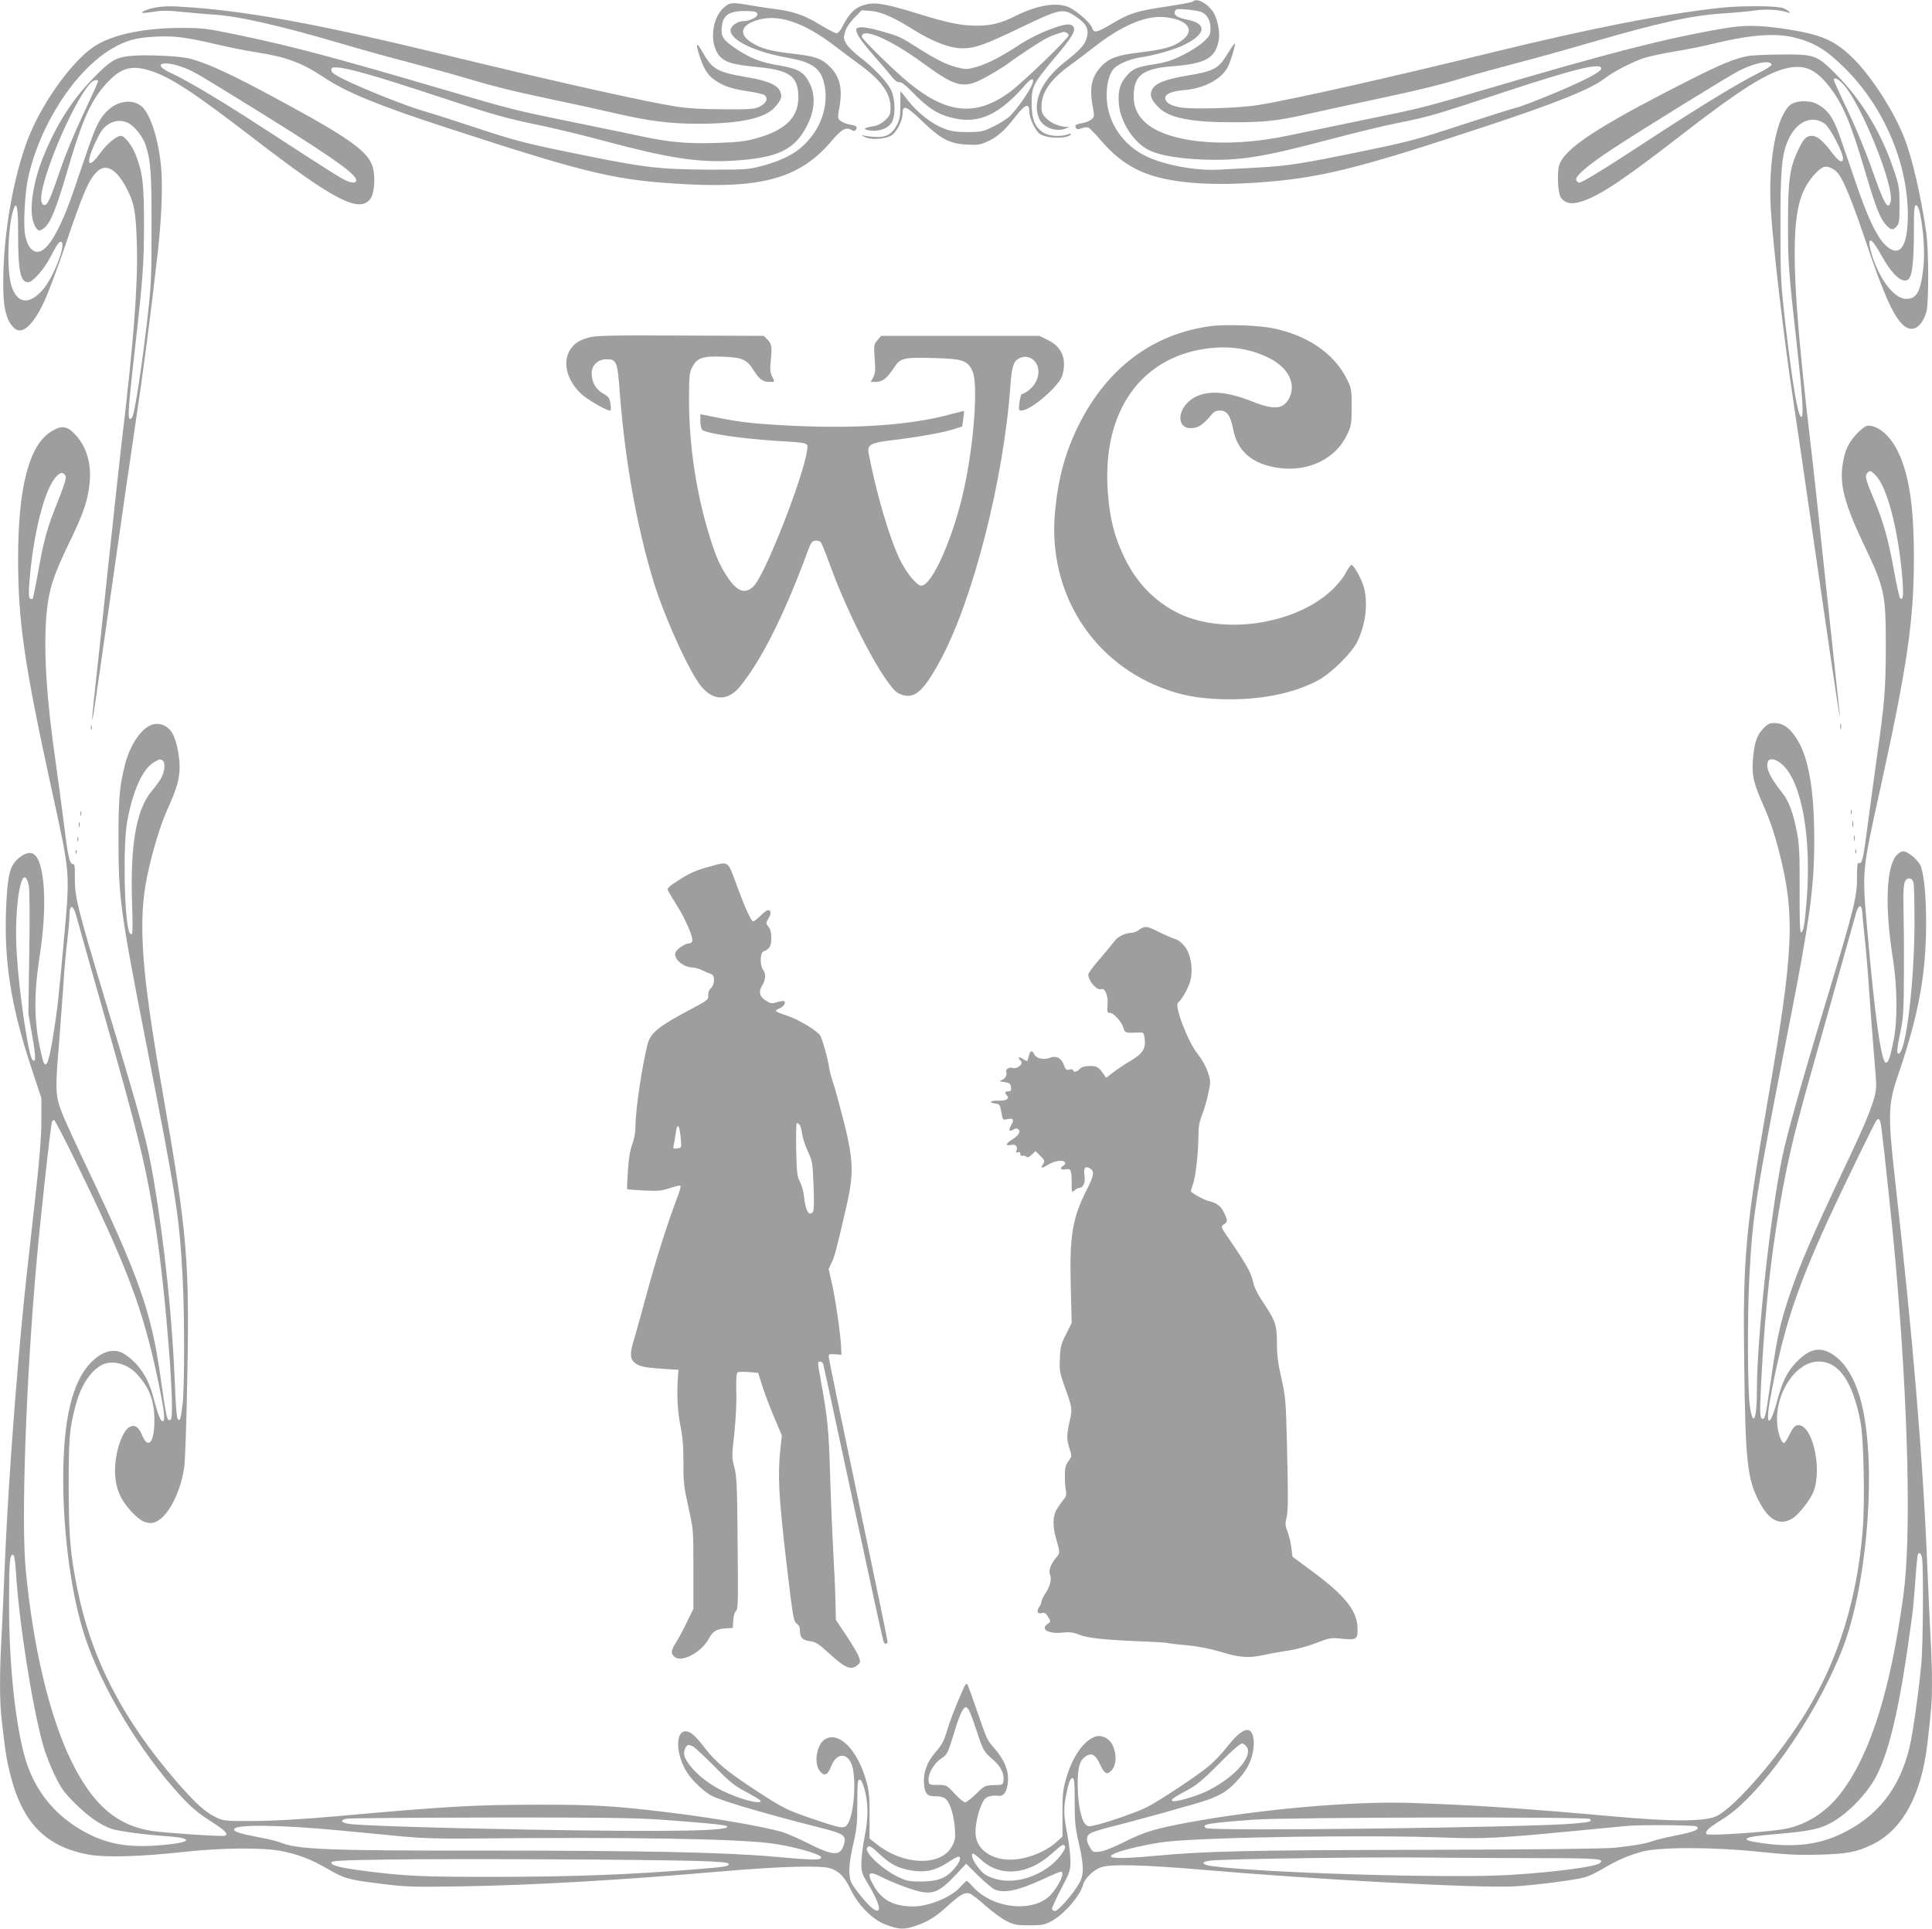 <?xml version="1.0" standalone="no"?>
<!DOCTYPE svg PUBLIC "-//W3C//DTD SVG 20010904//EN"
 "http://www.w3.org/TR/2001/REC-SVG-20010904/DTD/svg10.dtd">
<svg version="1.0" xmlns="http://www.w3.org/2000/svg"
 width="1280pt" height="1278pt" viewBox="0 0 1280 1278"
 preserveAspectRatio="xMidYMid meet">
<g transform="translate(0,1278) scale(0.1,-0.1)"
fill="#9e9e9e" stroke="none">
<path d="M7905 12771 c-6 -6 -87 -21 -181 -35 -192 -28 -244 -45 -362 -116
-94 -56 -117 -61 -126 -26 -8 31 -94 108 -152 137 -78 37 -212 16 -359 -58
-90 -46 -159 -63 -252 -63 -104 0 -190 17 -393 80 -188 58 -268 74 -324 64
-79 -13 -124 -51 -172 -145 -15 -31 -31 -49 -42 -49 -10 0 -58 25 -107 55
-102 63 -180 90 -298 105 -45 5 -120 17 -167 25 -118 21 -134 20 -174 -15 -89
-78 -97 -265 -16 -334 41 -34 86 -45 246 -61 193 -19 253 -57 262 -168 13
-158 -74 -250 -294 -308 -59 -16 -122 -22 -249 -26 -189 -6 -306 4 -485 42
-63 14 -270 56 -460 95 -388 79 -411 85 -855 215 -742 218 -1000 286 -1360
362 -217 45 -239 48 -385 48 -233 0 -436 -40 -557 -111 -141 -81 -340 -346
-443 -588 -94 -221 -167 -590 -177 -901 -8 -229 10 -328 68 -386 51 -51 121 6
198 165 27 56 94 234 149 396 108 319 148 414 198 466 63 68 136 28 207 -112
48 -95 58 -155 64 -374 7 -266 -23 -654 -102 -1310 -13 -113 -56 -506 -95
-875 -39 -368 -77 -726 -85 -795 -8 -69 -14 -136 -14 -150 1 -32 5 -4 139 935
61 429 131 911 155 1070 40 263 99 713 140 1080 24 215 33 420 24 547 -14 192
-72 378 -134 426 -58 46 -149 35 -216 -25 -55 -50 -80 -97 -134 -253 -25 -74
-71 -206 -100 -292 -117 -339 -220 -466 -292 -360 -12 18 -25 58 -29 90 -9 75
2 270 21 357 76 357 314 723 562 866 90 52 158 70 280 76 128 7 201 -3 413
-52 80 -19 192 -41 250 -50 209 -32 307 -69 460 -170 147 -98 363 -186 815
-333 944 -308 1117 -348 1588 -373 505 -26 750 46 951 281 71 84 99 100 136
80 18 -10 24 -9 31 1 12 19 3 27 -41 34 -22 4 -49 14 -61 24 -19 15 -20 21
-10 76 26 137 7 218 -65 287 -54 52 -93 65 -240 82 -152 18 -212 34 -276 75
-83 53 -71 111 30 145 140 48 310 -7 521 -167 52 -40 124 -94 160 -120 148
-107 211 -194 211 -288 0 -46 -4 -55 -35 -85 -22 -20 -50 -36 -73 -39 -71 -12
-81 -21 -31 -29 58 -9 116 10 143 47 31 41 29 165 -2 224 -29 56 -119 150
-207 216 -38 29 -79 69 -89 89 -18 32 -18 40 -7 77 7 26 31 62 61 93 l49 50
58 -4 c69 -5 155 -43 282 -123 125 -79 244 -125 325 -125 87 0 145 21 396 141
253 122 275 126 358 69 70 -48 88 -82 72 -140 -13 -48 -42 -79 -154 -168 -145
-116 -208 -257 -162 -367 26 -61 115 -93 181 -65 l20 9 -20 0 c-46 2 -101 25
-132 56 -28 28 -33 40 -33 82 1 92 62 180 189 270 36 26 111 83 166 126 176
137 334 204 454 194 161 -14 216 -87 119 -157 -56 -41 -119 -58 -273 -77 -151
-17 -210 -39 -261 -95 -64 -71 -78 -141 -53 -273 10 -56 10 -60 -11 -77 -12
-10 -40 -21 -61 -24 -43 -7 -51 -14 -40 -32 6 -10 15 -10 36 -2 15 6 35 8 45
5 9 -3 48 -43 87 -89 82 -96 169 -162 270 -205 162 -69 412 -93 743 -72 429
29 660 85 1545 378 461 152 687 244 777 314 54 43 194 115 269 137 36 11 126
30 200 42 74 12 178 33 231 46 259 64 431 78 562 44 128 -33 207 -81 327 -200
259 -256 419 -629 419 -977 0 -217 -59 -289 -155 -190 -56 59 -111 176 -190
407 -37 107 -82 240 -101 294 -47 138 -83 189 -158 228 -54 27 -145 22 -180
-11 -89 -84 -142 -374 -124 -684 12 -225 89 -877 149 -1272 17 -110 93 -632
169 -1160 126 -871 158 -1077 130 -835 -5 47 -43 405 -85 795 -41 391 -86 805
-100 920 -125 1062 -136 1477 -45 1672 33 72 99 148 136 157 27 7 66 -12 92
-43 37 -47 92 -181 176 -429 130 -388 201 -542 270 -587 55 -36 109 2 139 99
16 56 16 413 -2 531 -35 242 -93 491 -145 623 -67 171 -210 395 -329 516 -129
130 -219 169 -472 206 -177 25 -262 25 -411 -1 -366 -63 -738 -158 -1538 -394
-450 -132 -446 -131 -853 -214 -186 -39 -403 -83 -482 -100 -420 -89 -822 -45
-959 103 -48 52 -66 108 -60 187 8 114 72 156 255 170 222 17 287 54 308 176
9 54 -10 142 -38 185 -39 57 -108 93 -132 69z m58 -72 c36 -16 57 -57 57 -110
0 -37 -6 -48 -43 -83 -23 -23 -85 -63 -137 -89 -76 -38 -114 -50 -194 -63
-113 -17 -141 -29 -183 -78 -42 -47 -56 -95 -51 -176 7 -127 103 -273 211
-320 70 -31 194 -51 347 -57 241 -9 389 14 835 132 154 41 359 91 455 110 215
44 229 48 675 195 508 168 682 210 673 163 -2 -11 -43 -38 -108 -70 -119 -59
-407 -177 -460 -188 -19 -4 -179 -55 -355 -112 -285 -94 -354 -112 -630 -169
-428 -89 -515 -102 -721 -114 -98 -5 -215 -12 -259 -14 -153 -9 -368 32 -488
92 -146 73 -244 215 -254 370 -6 86 12 168 45 206 29 32 109 66 179 76 95 14
228 52 293 85 140 70 148 138 19 164 -69 14 -95 31 -85 56 6 16 16 17 79 12
39 -3 85 -11 100 -18z m-2945 -12 c4 -20 -50 -47 -96 -47 -35 0 -82 -34 -82
-59 0 -69 161 -146 391 -186 139 -25 199 -64 224 -148 42 -142 -5 -305 -122
-421 -63 -64 -150 -108 -280 -144 -95 -25 -107 -26 -348 -26 -357 2 -437 12
-1000 129 -223 46 -317 71 -540 145 -148 49 -310 101 -360 115 -107 30 -408
150 -526 209 -63 31 -84 47 -84 61 0 17 6 20 40 18 76 -5 251 -55 640 -183
419 -138 460 -150 720 -204 94 -20 271 -63 395 -96 429 -116 634 -148 860
-135 308 18 419 72 503 245 45 94 50 189 12 266 -37 76 -75 99 -200 120 -122
20 -190 46 -284 108 -91 61 -105 81 -99 147 8 83 52 109 173 106 48 -2 60 -5
63 -20z m7072 -727 c33 -23 120 -189 120 -228 0 -37 -25 -25 -69 32 -62 83
-101 116 -137 116 -38 0 -55 -18 -94 -101 -53 -115 -64 -193 -64 -479 0 -264
2 -302 59 -810 37 -333 46 -468 30 -472 -22 -6 -60 218 -107 622 -29 256 -32
299 -32 625 -1 385 8 492 51 587 55 124 157 169 243 108z m-11241 5 c43 -21
98 -91 115 -144 35 -105 41 -191 40 -556 0 -338 -2 -377 -32 -635 -33 -280
-76 -562 -93 -607 -5 -13 -14 -21 -20 -18 -13 9 -7 93 31 430 56 489 64 591
64 855 0 269 -8 342 -53 460 -24 64 -75 130 -100 130 -30 0 -94 -54 -140 -118
-73 -102 -95 -74 -40 51 18 40 41 85 52 100 43 61 117 83 176 52z m-729 -728
c0 -255 15 -327 67 -327 28 0 103 83 142 158 52 100 67 120 80 107 26 -26 -57
-235 -124 -313 -92 -106 -174 -95 -211 30 -31 109 -21 404 17 506 20 53 29 5
29 -161z m12600 131 c25 -119 34 -265 22 -368 -18 -155 -44 -200 -113 -200
-79 0 -178 129 -229 297 -22 75 -20 104 6 82 8 -7 36 -49 61 -95 72 -129 142
-189 179 -152 23 23 34 121 34 311 0 146 2 177 14 177 9 0 18 -19 26 -52z"/>
<path d="M1029 12730 c-45 -8 -95 -28 -87 -35 2 -2 36 1 76 7 53 9 99 9 179 0
60 -6 153 -14 208 -18 169 -9 437 -70 864 -195 113 -34 316 -90 451 -125 135
-36 304 -82 375 -104 179 -53 294 -82 572 -141 131 -27 316 -68 411 -90 228
-52 362 -69 551 -69 275 1 438 36 504 109 44 49 52 73 35 108 -20 42 -88 70
-227 93 -184 31 -222 52 -281 156 -40 71 -52 75 -34 12 30 -104 59 -154 108
-187 62 -43 113 -60 224 -76 51 -8 100 -19 108 -26 25 -21 12 -52 -31 -74 -36
-18 -59 -20 -240 -19 -137 0 -234 6 -310 17 -214 34 -801 165 -1550 347 -801
194 -1254 279 -1654 310 -150 11 -185 11 -252 0z"/>
<path d="M11405 12729 c-385 -42 -864 -136 -1510 -294 -684 -168 -1346 -317
-1560 -351 -131 -21 -441 -30 -519 -15 -63 12 -96 33 -96 62 0 27 45 45 125
52 129 10 248 72 288 151 11 21 29 69 38 105 21 75 16 72 -51 -35 -48 -78 -86
-97 -250 -124 -149 -25 -215 -51 -236 -92 -20 -38 -8 -71 44 -121 70 -69 213
-97 487 -97 215 0 299 9 505 56 85 19 272 60 415 90 306 65 451 100 618 151
67 20 228 64 357 98 129 34 338 92 463 129 469 136 685 184 891 197 81 5 178
14 215 20 65 10 165 5 209 -12 37 -14 15 11 -24 27 -38 16 -273 17 -409 3z"/>
<path d="M6945 12581 c-61 -23 -137 -62 -195 -100 -121 -80 -215 -127 -290
-147 -54 -14 -66 -14 -120 0 -72 19 -135 50 -255 126 -123 78 -126 79 -238
111 -102 30 -161 36 -172 19 -12 -19 25 -78 113 -177 50 -57 104 -120 121
-142 21 -26 37 -38 49 -35 11 3 40 -18 87 -67 108 -110 175 -152 283 -174 163
-35 299 31 465 223 40 47 63 49 46 4 -20 -51 -117 -187 -158 -220 -23 -18 -72
-48 -109 -65 -61 -29 -76 -32 -162 -32 -75 0 -108 5 -155 23 -80 30 -172 102
-236 182 -28 36 -52 66 -53 67 0 1 -1 -40 -1 -90 0 -76 -4 -99 -23 -135 -33
-63 -73 -84 -147 -79 -33 2 -69 7 -80 11 -11 4 -7 0 9 -9 45 -26 156 -17 192
15 34 32 63 95 64 138 0 60 24 51 128 -49 124 -120 183 -151 297 -157 73 -4
90 -1 138 21 66 30 115 74 182 161 68 88 95 97 95 32 0 -41 42 -127 72 -145
49 -31 185 -31 204 0 3 5 -7 4 -21 -1 -48 -18 -129 -12 -165 13 -55 37 -75 88
-75 192 0 113 8 129 152 301 118 140 144 184 123 209 -19 23 -55 17 -165 -24z
m119 -17 c9 -3 16 -12 16 -18 0 -20 -299 -308 -387 -374 -223 -164 -414 -149
-665 54 -99 80 -318 294 -318 311 0 64 185 -15 399 -171 233 -170 276 -179
434 -91 56 32 118 70 137 85 49 38 208 143 250 165 19 10 53 24 75 31 22 7 41
13 42 13 1 1 8 -2 17 -5z"/>
<path d="M859 12409 c-93 -10 -131 -33 -244 -150 -137 -141 -240 -302 -325
-510 -75 -180 -102 -381 -62 -458 21 -44 32 -47 65 -21 42 33 80 128 152 374
105 360 163 485 279 603 86 87 157 103 279 62 133 -44 286 -145 672 -442 539
-415 706 -502 779 -404 29 39 35 160 11 224 -40 104 -183 200 -750 502 -225
119 -380 187 -473 206 -83 16 -294 24 -383 14z m333 -68 c76 -26 94 -36 343
-189 629 -387 825 -521 825 -566 0 -22 -33 -20 -83 5 -23 12 -125 76 -227 142
-437 284 -523 339 -670 427 -85 51 -184 106 -220 123 -71 32 -103 55 -94 68 9
15 68 10 126 -10z m-542 -100 c0 -5 -43 -99 -94 -208 -52 -109 -120 -271 -150
-360 -76 -221 -92 -255 -113 -251 -28 5 -27 60 2 161 65 228 225 567 307 649
19 19 48 24 48 9z"/>
<path d="M11588 12410 c-93 -16 -186 -54 -423 -175 -583 -296 -798 -438 -835
-549 -15 -48 -9 -182 10 -213 23 -36 62 -47 116 -34 120 30 275 131 645 417
438 340 612 449 755 476 103 18 173 -13 256 -116 95 -119 145 -235 244 -569
71 -241 101 -317 141 -359 32 -34 44 -35 69 -7 17 18 19 37 19 143 -1 114 -3
128 -40 236 -82 242 -211 456 -375 622 -133 134 -144 139 -374 137 -89 -1
-182 -5 -208 -9z m149 -57 c3 -7 -37 -33 -94 -61 -130 -65 -380 -217 -698
-425 -306 -201 -462 -297 -482 -297 -7 0 -17 8 -20 17 -10 25 77 99 241 207
206 135 763 479 837 517 105 53 206 73 216 42z m480 -137 c119 -135 334 -672
309 -771 -16 -65 -42 -20 -123 211 -37 107 -105 273 -159 386 -52 109 -94 202
-94 208 0 23 31 7 67 -34z"/>
<path d="M8025 10620 c-385 -50 -689 -277 -878 -655 -88 -177 -136 -351 -157
-572 -52 -538 250 -1015 751 -1186 120 -42 246 -60 414 -60 229 1 433 46 585
130 85 48 218 180 253 253 53 111 70 238 46 348 -10 50 -65 153 -84 159 -5 2
-23 -22 -39 -52 -17 -33 -56 -81 -96 -118 -249 -230 -734 -297 -1030 -141
-144 75 -259 195 -335 349 -70 142 -101 259 -115 440 -25 323 58 589 235 760
112 108 253 173 421 196 147 19 278 1 400 -57 137 -64 195 -174 145 -272 -38
-74 -100 -79 -242 -23 -167 67 -288 77 -378 32 -131 -67 -136 -230 -6 -205 34
6 65 31 112 87 16 20 31 27 57 27 45 0 68 -33 86 -123 28 -148 128 -233 302
-257 198 -28 380 62 454 223 27 57 29 71 29 182 0 116 -1 122 -33 186 -84 167
-258 287 -487 334 -95 20 -312 27 -410 15z"/>
<path d="M3901 10544 c-68 -18 -106 -46 -131 -94 -41 -81 -11 -191 77 -276 43
-42 187 -124 198 -113 3 4 3 25 -1 48 -6 35 -13 44 -48 64 -48 26 -76 75 -76
134 0 54 42 93 99 93 66 0 72 -16 87 -218 34 -445 110 -876 220 -1242 73 -243
244 -619 322 -710 80 -95 177 -94 255 2 144 177 295 480 449 898 20 54 28 65
49 68 14 2 31 -3 37 -10 6 -7 32 -72 58 -143 133 -370 373 -818 458 -859 97
-46 157 1 273 214 219 401 424 1205 468 1835 9 118 20 152 57 171 61 32 128
-15 128 -88 0 -64 -47 -127 -112 -150 -4 -2 -10 -27 -14 -55 -6 -48 -5 -53 12
-53 64 0 254 164 273 235 29 108 -3 186 -96 232 l-58 28 -523 0 -524 0 -25
-29 c-24 -28 -24 -33 -18 -121 6 -75 4 -98 -9 -123 l-17 -32 35 0 c42 0 74 25
119 94 42 65 61 69 262 64 194 -5 226 -16 258 -87 38 -85 11 -469 -54 -771
-69 -322 -213 -650 -285 -650 -30 0 -98 83 -141 171 -70 144 -155 432 -208
705 -11 58 12 71 165 89 167 20 328 49 400 72 l55 18 7 50 c4 27 6 50 5 52 -2
1 -42 -9 -91 -22 -255 -70 -610 -96 -1036 -76 -253 12 -351 23 -510 55 l-110
22 0 -47 c0 -26 6 -51 13 -57 29 -24 259 -58 482 -72 229 -14 219 -11 212 -64
-24 -175 -273 -810 -350 -895 -56 -60 -110 -44 -174 51 -52 77 -82 144 -121
273 -89 286 -136 598 -137 900 0 161 2 184 20 220 32 64 69 77 200 72 134 -5
162 -17 209 -92 39 -60 60 -75 105 -75 36 0 36 -1 16 36 -12 23 -14 45 -9 99
10 98 7 116 -21 145 l-25 25 -553 2 c-457 2 -561 0 -606 -13z"/>
<path d="M12308 9913 c-59 -61 -85 -114 -99 -203 -23 -138 11 -268 140 -539
137 -286 145 -326 145 -671 0 -279 -8 -377 -59 -735 -18 -132 -46 -334 -61
-450 -29 -226 -37 -260 -58 -252 -10 4 -13 -15 -13 -96 1 -125 -19 -207 -193
-782 -172 -567 -274 -930 -303 -1075 -79 -387 -167 -1199 -167 -1536 0 -199
-25 -256 -47 -108 -15 99 -17 603 -3 854 22 416 40 528 264 1672 136 691 166
913 166 1218 0 369 -43 588 -141 711 -38 48 -76 69 -125 69 -30 0 -44 -7 -74
-39 -42 -44 -59 -97 -67 -212 -7 -99 7 -155 74 -304 37 -83 68 -174 99 -293
109 -425 99 -659 -75 -1657 -148 -856 -165 -1043 -155 -1750 8 -644 20 -754
101 -907 64 -122 137 -158 219 -107 43 26 123 130 141 182 57 164 -14 449
-109 435 -17 -2 -30 -18 -51 -60 -15 -32 -32 -58 -37 -58 -16 0 -37 53 -44
111 -25 205 117 429 273 429 135 0 227 -134 278 -404 21 -113 29 -523 14 -712
-37 -457 -160 -855 -374 -1206 -173 -284 -469 -628 -593 -689 -75 -37 -291
-38 -669 -4 -622 56 -948 77 -1365 91 -382 12 -993 -42 -1474 -131 -214 -40
-284 -61 -413 -126 -74 -37 -139 -63 -167 -66 -42 -5 -46 -4 -65 28 -27 44
-26 75 2 93 12 8 69 26 127 41 201 50 583 157 654 182 39 14 89 38 111 53 61
42 134 125 160 183 43 94 42 207 -1 224 -29 11 -78 -26 -141 -106 -34 -44 -90
-103 -125 -132 -76 -63 -329 -231 -409 -271 -64 -32 -231 -91 -327 -116 -60
-15 -63 -15 -82 4 -28 28 -50 140 -50 262 0 114 13 161 54 187 38 25 64 11 93
-52 31 -67 48 -75 80 -39 45 53 23 180 -38 211 -40 21 -69 19 -111 -10 -65
-44 -127 -150 -159 -273 -17 -61 -21 -107 -20 -223 l0 -146 -27 -25 c-81 -77
-210 -128 -321 -128 -119 0 -213 64 -226 154 -8 50 8 140 37 208 16 38 27 50
53 57 18 5 43 7 57 4 37 -7 61 27 66 96 5 72 -23 140 -86 214 -54 62 -51 56
-117 247 -31 91 -61 172 -65 180 -7 11 -16 0 -35 -45 -45 -101 -82 -196 -104
-272 -17 -56 -33 -86 -72 -130 -58 -66 -84 -139 -77 -214 6 -62 21 -79 69 -79
66 0 85 -13 108 -76 12 -31 24 -91 27 -133 5 -66 3 -82 -18 -121 -70 -135
-319 -130 -498 11 l-49 39 0 147 c1 118 -3 164 -19 224 -58 217 -188 348 -281
283 -53 -38 -70 -161 -28 -209 29 -35 51 -25 73 32 33 86 100 96 134 20 36
-79 21 -333 -24 -401 -22 -34 -40 -31 -232 34 -172 59 -192 69 -374 187 -195
128 -268 189 -339 281 -62 82 -97 112 -129 112 -70 0 -64 -157 10 -273 35 -55
116 -131 167 -156 68 -34 376 -124 721 -211 151 -38 169 -51 151 -109 -23 -80
-69 -78 -241 9 -63 32 -140 65 -170 74 -134 38 -475 96 -760 130 -356 43 -485
50 -840 50 -434 0 -622 -11 -1345 -76 -238 -21 -414 -31 -550 -32 -196 -1
-201 0 -255 25 -70 33 -139 96 -263 239 -359 417 -563 814 -656 1280 -46 233
-55 340 -56 670 0 326 5 384 46 540 35 131 98 227 173 267 68 35 168 10 232
-59 82 -88 115 -174 117 -298 2 -151 -39 -208 -80 -111 -24 58 -49 75 -83 58
-56 -28 -106 -196 -97 -324 7 -90 37 -159 102 -231 53 -59 90 -82 133 -82 89
0 191 167 222 365 6 33 15 285 20 560 17 814 2 988 -165 1944 -139 794 -162
1120 -99 1421 34 161 86 334 133 437 63 140 81 202 81 282 0 79 -23 183 -50
227 -29 46 -79 68 -129 54 -72 -19 -151 -135 -184 -270 -36 -145 -42 -215 -42
-500 0 -377 13 -474 185 -1350 201 -1028 218 -1137 240 -1545 13 -238 13 -729
0 -835 -13 -105 -17 -117 -32 -102 -7 7 -14 88 -19 224 -16 429 -68 933 -140
1357 -44 260 -76 380 -321 1191 -185 615 -203 689 -202 811 1 83 -1 96 -15 95
-20 -1 -32 55 -61 293 -12 97 -35 268 -51 380 -62 425 -82 758 -60 991 15 155
45 248 147 459 92 189 120 267 135 378 20 143 -15 267 -101 353 -50 50 -86 52
-153 10 -145 -92 -217 -369 -217 -841 0 -416 40 -694 221 -1524 128 -587 124
-538 79 -1040 -33 -366 -43 -446 -71 -617 -28 -172 -48 -209 -68 -130 -56 219
-61 402 -17 687 53 341 31 641 -49 671 -27 11 -68 -7 -105 -44 -46 -46 -60
-109 -69 -307 -16 -361 30 -655 167 -1070 l66 -200 0 -150 c0 -105 -12 -250
-37 -480 -57 -506 -75 -671 -97 -905 -51 -555 -91 -1137 -110 -1595 -6 -148
-15 -348 -20 -442 -13 -223 -13 -423 0 -537 26 -231 34 -278 61 -383 80 -312
237 -470 519 -520 109 -20 346 -13 625 18 260 28 524 30 649 6 115 -23 198
-55 306 -118 113 -65 141 -73 356 -99 166 -21 205 -22 534 -17 481 8 1047 41
1720 99 396 34 663 41 723 20 59 -21 93 -57 133 -140 50 -104 145 -200 229
-231 88 -34 122 -36 194 -12 86 28 140 61 220 135 80 72 111 91 143 82 13 -3
61 -39 107 -81 46 -41 109 -87 140 -102 49 -25 67 -28 151 -28 84 0 101 3 145
27 85 45 192 169 211 243 11 42 73 101 124 116 70 21 293 14 690 -20 763 -65
1809 -121 2045 -108 140 8 409 43 469 61 26 8 77 33 114 55 92 55 165 87 258
113 117 33 481 32 789 -1 175 -18 254 -22 390 -18 185 5 246 17 351 68 198 97
323 325 363 664 27 232 31 280 31 409 0 76 -4 213 -10 305 -5 91 -14 290 -20
441 -29 728 -95 1522 -216 2595 -47 420 -45 492 23 688 134 391 184 666 184
1000 0 179 -12 308 -34 375 -13 40 -85 102 -118 102 -11 0 -30 -11 -43 -25
-70 -76 -80 -346 -24 -693 28 -177 30 -398 5 -527 -23 -118 -36 -155 -52 -155
-31 0 -74 306 -125 893 -33 378 -34 373 84 907 183 831 226 1127 226 1545 0
338 -31 548 -104 700 -51 106 -129 175 -199 175 -14 0 -40 -18 -69 -47z m117
-280 c75 -75 147 -342 176 -654 12 -134 9 -183 -12 -162 -5 5 -23 83 -39 173
-38 212 -71 329 -130 471 -60 142 -66 165 -50 184 17 21 23 19 55 -12z
m-11991 -5 c7 -13 -5 -54 -51 -170 -71 -175 -94 -259 -133 -482 -16 -87 -31
-160 -34 -163 -2 -3 -10 -2 -17 2 -8 6 -10 33 -5 99 25 328 102 633 181 711
27 28 42 29 59 3z m640 -1884 c22 -9 20 -66 -3 -113 -11 -21 -40 -62 -65 -91
-103 -121 -144 -356 -131 -747 5 -135 4 -203 -3 -203 -5 0 -13 7 -16 15 -33
88 -42 578 -13 735 38 207 105 351 180 392 39 21 32 19 51 12z m10734 -29
c130 -117 195 -485 161 -906 -13 -157 -20 -201 -36 -206 -8 -3 -11 74 -10 279
1 229 -2 301 -16 375 -25 134 -54 214 -98 269 -85 108 -112 166 -96 209 11 26
55 17 95 -20z m-11617 -801 c5 -23 7 -205 3 -444 l-6 -405 26 -149 c25 -140
24 -186 -1 -154 -26 32 -87 448 -102 698 -21 319 36 637 80 454z m12486 19 c5
-16 7 -140 7 -278 -2 -399 -58 -855 -106 -855 -13 0 -10 37 14 150 19 92 21
139 22 390 1 157 -1 351 -3 431 -3 155 4 189 39 189 13 0 22 -10 27 -27z
m-339 -199 c1 -21 9 -100 17 -174 8 -74 22 -238 30 -365 9 -126 22 -303 30
-393 8 -89 15 -185 15 -213 0 -79 -46 -200 -201 -526 -221 -467 -302 -654
-373 -864 -65 -195 -83 -279 -126 -580 -31 -215 -36 -239 -51 -239 -20 0 -21
39 -10 258 26 509 76 930 157 1342 50 251 84 381 281 1075 96 341 181 644 189
673 17 62 38 65 42 6z m-11826 -45 c11 -41 93 -333 183 -649 228 -802 276
-998 339 -1410 65 -422 128 -1236 97 -1255 -24 -14 -27 -3 -71 305 -59 411
-141 642 -472 1340 -80 168 -157 336 -172 374 -49 123 -51 155 -27 447 11 145
26 338 32 429 5 91 17 217 25 280 7 63 14 136 14 161 0 89 28 78 52 -22z
m11952 -1376 c16 -118 77 -690 95 -903 84 -955 104 -1813 52 -2195 -87 -639
-220 -1060 -417 -1317 -94 -122 -221 -204 -360 -233 -100 -21 -514 -49 -527
-36 -16 16 13 42 107 100 243 149 604 658 786 1110 177 438 239 1281 124 1678
-44 152 -115 258 -204 303 -75 38 -141 18 -222 -68 -59 -63 -88 -122 -123
-249 -50 -187 -82 -177 -46 15 83 447 166 704 379 1172 86 188 310 650 324
667 16 20 25 8 32 -44z m-11964 -225 c345 -707 448 -980 549 -1463 38 -182 46
-251 32 -260 -14 -8 -33 36 -61 144 -35 137 -89 224 -184 293 -69 50 -150 34
-230 -45 -127 -127 -188 -380 -187 -782 0 -366 55 -767 142 -1033 109 -338
371 -774 638 -1062 69 -74 115 -113 195 -164 100 -64 123 -88 94 -98 -18 -6
-398 19 -481 32 -233 36 -389 171 -531 456 -147 298 -257 759 -306 1279 -30
326 2 1240 71 2020 25 292 96 932 104 945 3 6 10 10 14 10 4 0 68 -123 141
-272z m12234 -2629 c10 -50 7 -563 -4 -694 -15 -169 -56 -465 -79 -561 -67
-278 -218 -466 -465 -579 -148 -68 -306 -85 -516 -55 -158 22 -127 41 93 59
229 19 298 34 381 82 110 65 232 194 288 304 92 180 160 483 237 1065 6 42 15
147 21 235 6 88 14 163 16 167 10 17 22 7 28 -23z m-12629 -86 c20 -335 107
-890 180 -1153 14 -52 49 -142 77 -199 44 -91 62 -116 137 -190 86 -86 166
-141 240 -167 47 -16 222 -39 367 -49 164 -11 170 -37 12 -54 -234 -26 -379
-7 -529 68 -225 113 -372 297 -433 541 -60 238 -96 609 -96 976 0 283 4 334
25 334 9 0 15 -30 20 -107z m6318 -930 c8 -16 29 -73 47 -128 42 -130 49 -142
109 -193 52 -44 76 -94 69 -142 -3 -22 -8 -25 -48 -26 -74 -1 -76 -2 -134 -59
-30 -30 -63 -55 -72 -55 -9 0 -41 26 -70 58 -53 57 -54 57 -111 57 -56 0 -58
1 -61 28 -5 43 34 113 81 145 44 29 45 31 96 197 30 98 53 145 71 145 5 0 16
-12 23 -27z m1831 -229 c58 -58 -64 -203 -251 -297 -70 -36 -224 -80 -236 -68
-10 10 2 19 108 76 51 28 99 67 180 149 105 107 161 156 176 156 4 0 15 -7 23
-16z m-3661 -5 c12 -7 76 -67 142 -133 103 -105 133 -128 213 -170 50 -27 92
-53 92 -57 0 -26 -142 12 -257 69 -82 40 -162 102 -210 163 -40 51 -49 82 -34
115 12 27 22 29 54 13z m2527 -365 c0 -134 4 -173 27 -273 35 -154 36 -213 1
-271 -44 -75 -137 -180 -158 -180 -11 0 -20 7 -20 15 0 9 28 68 61 133 59 112
61 120 61 187 -1 39 -10 117 -21 175 -23 118 -25 164 -11 240 18 95 30 130 45
130 13 0 15 -26 15 -156z m-1396 95 c29 -95 30 -193 6 -319 -13 -63 -23 -144
-23 -180 -1 -59 3 -72 36 -127 88 -144 106 -221 43 -180 -31 20 -120 126 -143
170 -24 45 -21 130 11 264 22 95 26 134 26 267 0 130 2 156 15 156 9 0 20 -20
29 -51z m-1348 -214 c257 -18 424 -34 437 -42 54 -33 -355 -41 -1313 -24 -660
12 -1129 27 -1195 39 -47 9 -52 24 -10 33 17 4 442 7 946 8 725 1 961 -2 1135
-14z m6159 4 c11 -17 2 -20 -96 -29 -269 -27 -2417 -53 -2449 -31 -35 25 8 33
320 56 218 16 2216 20 2225 4z m-8290 -75 c143 -13 334 -32 425 -41 120 -11
244 -15 455 -13 1033 10 1728 -1 1975 -31 147 -18 340 -72 340 -94 0 -20 -49
-19 -317 5 -324 29 -875 40 -1917 40 -1035 -1 -1239 7 -1352 55 -18 7 -82 23
-143 34 -131 25 -164 37 -159 54 11 31 302 28 693 -9z m8995 26 c27 -19 -14
-36 -138 -60 -64 -13 -132 -29 -150 -36 -42 -17 -122 -31 -252 -45 -69 -7
-507 -12 -1275 -14 -1160 -2 -1441 -9 -1775 -40 -255 -24 -347 -17 -257 19 58
25 240 65 337 75 287 31 1354 46 1850 27 249 -9 351 -4 850 44 168 16 323 31
345 33 96 9 451 6 465 -3z m-4185 -131 c10 -15 -37 -81 -87 -122 -113 -93
-266 -130 -381 -92 -59 19 -78 33 -118 89 -27 37 -38 76 -21 76 4 0 30 -20 57
-45 124 -112 306 -95 459 41 75 67 81 70 91 53z m-1227 -53 c71 -66 121 -93
210 -108 92 -15 161 0 241 53 32 21 64 39 70 39 23 0 10 -39 -29 -83 -54 -61
-110 -82 -220 -82 -72 0 -94 4 -145 28 -107 50 -230 165 -210 196 11 19 25 12
83 -43z m4361 -26 c399 0 447 -4 409 -34 -32 -24 -291 -58 -588 -77 -393 -25
-1663 13 -1985 59 -68 10 -69 29 -3 36 99 11 1051 24 1412 20 198 -2 537 -4
755 -4z m-5560 -19 c134 -4 196 -10 198 -18 6 -17 -17 -21 -217 -37 -431 -35
-799 -49 -1300 -50 -506 -1 -627 4 -901 40 -154 20 -214 35 -214 54 0 13 54
16 405 21 437 6 1712 0 2029 -10z m1964 -190 c65 -25 158 -4 316 69 59 28 113
50 119 50 30 0 -7 -86 -64 -150 -112 -124 -384 -98 -518 50 -20 22 -38 40 -41
40 -3 0 -22 -18 -42 -41 -63 -69 -208 -129 -315 -129 -124 0 -205 42 -257 133
-52 91 -39 107 51 61 81 -41 219 -92 271 -99 76 -12 122 12 212 107 l76 81 82
-81 c45 -44 95 -86 110 -91z"/>
<path d="M12192 7965 c0 -16 2 -22 5 -12 2 9 2 23 0 30 -3 6 -5 -1 -5 -18z"/>
<path d="M602 7960 c0 -14 2 -19 5 -12 2 6 2 18 0 25 -3 6 -5 1 -5 -13z"/>
<path d="M12262 7400 c0 -14 2 -19 5 -12 2 6 2 18 0 25 -3 6 -5 1 -5 -13z"/>
<path d="M532 7390 c0 -14 2 -19 5 -12 2 6 2 18 0 25 -3 6 -5 1 -5 -13z"/>
<path d="M12272 7320 c0 -19 2 -27 5 -17 2 9 2 25 0 35 -3 9 -5 1 -5 -18z"/>
<path d="M522 7315 c0 -16 2 -22 5 -12 2 9 2 23 0 30 -3 6 -5 -1 -5 -18z"/>
<path d="M12282 7225 c0 -16 2 -22 5 -12 2 9 2 23 0 30 -3 6 -5 -1 -5 -18z"/>
<path d="M512 7220 c0 -14 2 -19 5 -12 2 6 2 18 0 25 -3 6 -5 1 -5 -13z"/>
<path d="M12292 7140 c0 -14 2 -19 5 -12 2 6 2 18 0 25 -3 6 -5 1 -5 -13z"/>
<path d="M501 7134 c0 -11 3 -14 6 -6 3 7 2 16 -1 19 -3 4 -6 -2 -5 -13z"/>
<path d="M4705 7040 c-93 -25 -137 -44 -218 -97 -52 -33 -67 -48 -63 -60 4 -9
31 -55 61 -102 57 -90 110 -214 101 -238 -3 -7 -13 -13 -22 -13 -26 0 -82 -39
-89 -61 -14 -42 54 -99 117 -99 13 0 41 -9 63 -19 22 -11 48 -22 58 -25 25 -8
23 -70 -4 -94 -13 -13 -19 -29 -17 -48 3 -26 -4 -31 -122 -94 -199 -104 -260
-153 -279 -225 -38 -149 -81 -439 -81 -550 0 -37 -8 -81 -21 -115 -14 -38 -24
-93 -29 -175 -4 -66 -7 -121 -5 -123 2 -2 52 -6 111 -9 95 -5 117 -2 173 16
35 12 66 19 69 16 4 -4 -4 -34 -17 -68 -67 -175 -147 -428 -206 -647 -37 -135
-75 -274 -86 -309 -27 -88 -25 -125 7 -150 31 -25 64 -31 192 -40 l97 -6 -3
-35 c-9 -129 -4 -233 15 -330 16 -80 21 -140 21 -250 -1 -130 3 -161 33 -295
33 -150 33 -150 33 -411 l0 -262 -43 -88 c-23 -49 -56 -110 -72 -135 -33 -52
-36 -71 -13 -93 46 -46 184 27 234 124 22 43 50 59 110 62 l45 3 3 50 c2 30 9
55 18 62 14 10 15 64 11 450 -3 384 -6 446 -22 503 -17 62 -17 71 0 224 10 95
16 209 13 278 -2 83 1 121 9 126 6 4 39 5 74 2 l62 -5 27 -85 c14 -47 50 -140
78 -207 l52 -123 -10 -92 c-18 -174 -11 -308 38 -731 45 -381 49 -408 70 -423
15 -10 22 -25 22 -48 0 -45 18 -63 68 -69 36 -4 56 -17 132 -87 100 -91 138
-106 179 -73 22 18 23 23 12 54 -6 19 -43 82 -82 141 l-71 106 -3 124 c-1 67
-8 211 -14 318 -6 107 -16 337 -21 510 -9 307 -16 380 -60 624 -11 60 -20 115
-20 123 0 19 28 16 34 -4 3 -10 51 -229 106 -488 235 -1094 290 -1347 296
-1356 9 -15 24 -10 24 7 0 9 -88 434 -195 943 -107 509 -195 934 -195 944 0
16 7 18 43 15 l42 -3 -3 60 c-4 84 -39 324 -63 424 l-19 84 20 43 c20 41 30
78 100 381 47 206 44 299 -19 551 -28 108 -59 224 -71 257 -11 33 -22 74 -25
90 -8 67 -49 211 -64 229 -31 37 -151 107 -221 129 -38 12 -70 25 -70 30 0 4
11 12 25 17 26 10 43 36 31 47 -3 3 -24 1 -46 -6 -37 -11 -45 -10 -74 9 -44
26 -52 60 -26 102 24 39 26 77 5 104 -21 28 -20 113 3 121 40 14 52 35 52 88
0 37 -6 60 -19 76 -18 22 -18 23 1 56 20 32 17 53 -6 53 -6 0 -29 -18 -51 -40
-21 -21 -42 -37 -47 -34 -15 10 -55 97 -108 242 -60 163 -50 156 -175 122z
m593 -1712 c5 -7 13 -35 17 -63 4 -27 21 -79 38 -115 29 -62 31 -73 37 -225 4
-97 3 -165 -3 -172 -27 -36 -50 4 -61 104 -2 28 -14 70 -26 93 -19 37 -22 63
-25 216 -2 96 0 174 4 174 5 0 13 -6 19 -12z m-794 -40 c3 -18 7 -51 8 -73 3
-37 1 -40 -26 -43 -27 -3 -28 -2 -22 25 4 15 9 49 13 76 6 54 20 62 27 15z"/>
<path d="M7547 6620 c-14 -11 -37 -20 -51 -20 -40 0 -91 -25 -112 -55 -11 -14
-54 -67 -96 -116 -43 -49 -78 -96 -78 -105 0 -42 58 -108 85 -97 26 9 48 -43
43 -102 -4 -50 -3 -55 16 -55 25 0 80 -63 90 -102 7 -30 16 -32 92 -29 40 3
41 2 47 -34 11 -69 -10 -104 -93 -153 -41 -24 -94 -60 -118 -79 -24 -19 -44
-34 -45 -32 -46 70 -57 78 -107 77 -35 -1 -55 -7 -67 -20 -17 -20 -43 -24 -43
-8 0 6 -10 8 -24 4 -21 -5 -26 -1 -37 29 -16 47 -50 65 -90 50 -44 -17 -95 -6
-108 24 -13 29 -27 23 -36 -17 -8 -35 -8 -35 -40 -14 -14 9 -25 12 -25 6 0 -6
5 -14 10 -17 29 -18 -21 -62 -55 -49 -18 7 -47 -14 -39 -27 10 -16 -6 -47 -29
-54 -19 -7 -16 -9 18 -14 34 -5 40 -10 43 -33 3 -23 -1 -28 -17 -28 -24 0 -27
-10 -9 -28 19 -19 -6 -36 -53 -34 -53 2 -75 -11 -29 -18 34 -5 35 -7 44 -58 9
-51 10 -53 37 -47 43 10 50 -1 28 -40 -21 -36 -13 -46 21 -25 9 5 19 5 27 -2
18 -14 1 -41 -42 -68 -43 -26 -46 -44 -6 -35 31 6 46 -11 35 -40 -5 -11 -2
-13 10 -9 11 4 16 1 16 -11 0 -10 5 -15 14 -12 7 3 19 0 25 -6 8 -8 18 -4 36
13 l26 24 32 -32 c28 -28 30 -35 19 -52 -20 -32 -14 -33 32 -6 46 27 100 34
112 15 4 -7 -1 -16 -10 -21 -27 -15 -19 -31 13 -25 36 8 41 -3 41 -90 0 -63 1
-65 18 -50 10 10 24 17 30 17 28 0 44 33 37 80 -7 52 3 67 34 51 33 -18 30
-46 -14 -133 -99 -192 -120 -310 -111 -648 l6 -245 -37 -74 c-34 -66 -38 -84
-41 -161 -4 -78 0 -97 28 -176 56 -155 55 -154 37 -238 -21 -95 -21 -121 -1
-184 16 -49 16 -50 -7 -82 -20 -26 -24 -44 -24 -98 0 -37 3 -81 7 -98 5 -24 2
-37 -13 -55 -11 -13 -31 -41 -44 -62 -30 -45 -33 -114 -9 -197 28 -97 28 -98
2 -128 -37 -44 -53 -88 -41 -115 13 -28 -1 -79 -33 -126 -13 -20 -24 -43 -24
-51 0 -9 -7 -26 -16 -38 -18 -26 -10 -46 16 -39 22 6 31 -1 49 -33 12 -22 12
-25 -8 -38 -52 -35 5 -68 98 -58 47 5 69 3 112 -14 56 -23 178 -35 433 -45 72
-3 137 -7 145 -9 9 -3 69 -10 135 -16 75 -7 154 -23 215 -41 129 -40 189 -45
286 -25 44 10 121 24 172 31 51 8 133 30 185 51 83 32 99 35 153 29 114 -12
121 -8 119 69 -3 115 -81 214 -300 376 l-131 97 -7 57 c-3 31 -15 79 -25 106
-16 41 -17 58 -9 88 13 45 13 141 4 517 -7 270 -10 299 -37 416 -22 98 -29
151 -29 233 0 120 -10 147 -100 281 -31 46 -51 89 -59 126 -12 57 -43 112
-155 276 -59 86 -60 87 -38 101 27 18 27 25 1 79 -21 44 -48 64 -103 77 -35 9
-116 54 -116 66 0 4 7 26 15 49 17 49 35 212 35 319 0 56 6 91 24 136 13 34
32 97 41 141 17 78 17 82 -3 143 -13 37 -39 84 -65 117 -66 80 -159 323 -132
343 22 16 65 90 79 136 23 76 7 184 -35 236 -18 22 -41 42 -53 45 -26 8 -77
30 -139 61 -57 29 -77 30 -110 4z"/>
</g>
</svg>
